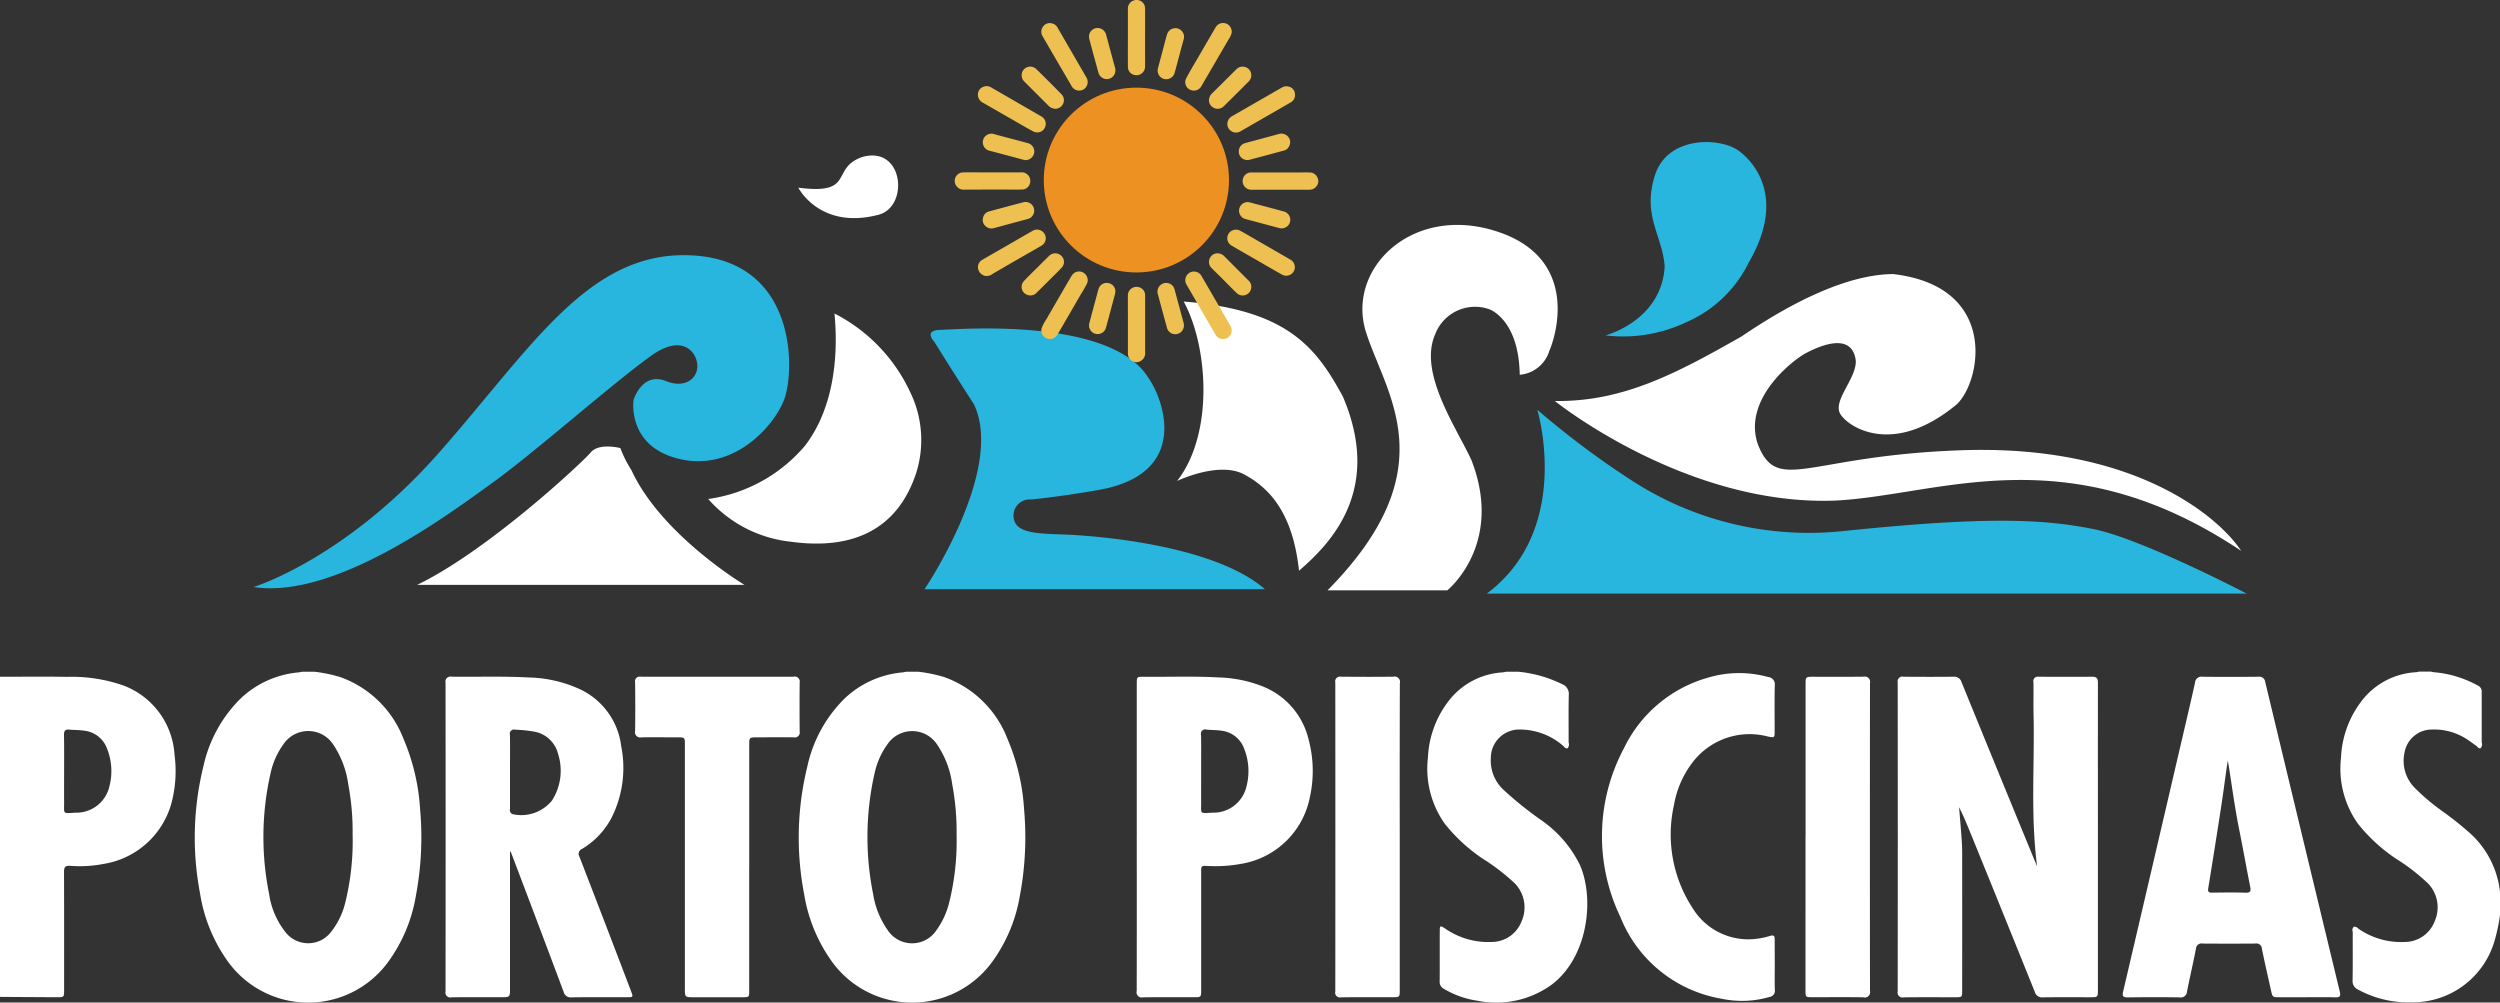 <svg xmlns="http://www.w3.org/2000/svg" id="Logo_Porto_Piscinas_Transparente" data-name="Logo Porto Piscinas Transparente" width="197" height="79" viewBox="0 0 197 79"><rect x="0" y="0" width="197" height="79" fill="#333333" stroke="none"/><defs><style> .cls-1 { fill: #fff; } .cls-1, .cls-2, .cls-4 { fill-rule: evenodd; } .cls-2 { fill: #29b6de; } .cls-3 { fill: #ee9123; } .cls-4 { fill: #eec051; } </style></defs><path class="cls-1" d="M318.755,63.931a11.46,11.46,0,0,1,2.063.425,8.343,8.343,0,0,1,4.975,4.859,16.64,16.64,0,0,1,1.31,5.542,24.835,24.835,0,0,1-.334,6.843,12.25,12.25,0,0,1-2.256,5.3,7.8,7.8,0,0,1-12.72-.37,12.534,12.534,0,0,1-2.031-5.139,23.458,23.458,0,0,1,.269-10.014,10.7,10.7,0,0,1,2.958-5.361,7.614,7.614,0,0,1,4.536-2.03c0.091-.01.181-0.034,0.272-0.051h0.958Zm3.032,12.81a20.055,20.055,0,0,0-.347-3.954,7.441,7.441,0,0,0-1.212-3.164,2.355,2.355,0,0,0-3.9.034,6.026,6.026,0,0,0-.981,2.158,22.691,22.691,0,0,0-.136,9.657,6.249,6.249,0,0,0,1.3,3,2.264,2.264,0,0,0,3.57-.03,5.94,5.94,0,0,0,1.132-2.345A20.234,20.234,0,0,0,321.787,76.74Zm44.561-12.81a11.46,11.46,0,0,1,2.063.425,8.343,8.343,0,0,1,4.975,4.859,16.64,16.64,0,0,1,1.31,5.542,24.835,24.835,0,0,1-.334,6.843,12.25,12.25,0,0,1-2.256,5.3,7.8,7.8,0,0,1-12.72-.37,12.534,12.534,0,0,1-2.031-5.139,23.459,23.459,0,0,1,.269-10.014,10.7,10.7,0,0,1,2.958-5.361,7.614,7.614,0,0,1,4.536-2.03c0.091-.01.181-0.034,0.272-0.051h0.958ZM369.38,76.8a20.219,20.219,0,0,0-.348-4.015,7.33,7.33,0,0,0-1.24-3.194,2.35,2.35,0,0,0-3.85.044,6.01,6.01,0,0,0-1,2.191,22.74,22.74,0,0,0-.133,9.657,6.682,6.682,0,0,0,1.121,2.781,2.3,2.3,0,0,0,3.872.021,6.245,6.245,0,0,0,1-2.191A20.125,20.125,0,0,0,369.38,76.8ZM294,64.329c1.756,0,3.512-.023,5.267.008a12.388,12.388,0,0,1,4.467.683,6.231,6.231,0,0,1,4.019,5.466,9.75,9.75,0,0,1-.129,3.32,6.63,6.63,0,0,1-5.47,5.272,9.788,9.788,0,0,1-2.618.149c-0.4-.033-0.493.116-0.491,0.49,0.012,3.088.007,6.177,0.007,9.265,0,0.6,0,.6-0.585.6q-2.233-.011-4.467-0.027V64.329Zm5.052,7.445c0,0.822-.006,1.643,0,2.465,0.008,0.881-.157.874,0.865,0.8a2.669,2.669,0,0,0,2.7-2.056,4.759,4.759,0,0,0-.186-3,2.155,2.155,0,0,0-1.751-1.4c-0.405-.064-0.821-0.052-1.231-0.09-0.323-.03-0.411.112-0.406,0.416C299.061,69.865,299.052,70.82,299.052,71.774Zm114.569-7.843a9.921,9.921,0,0,1,3.47.979,0.818,0.818,0,0,1,.529.857c-0.028,1.246-.008,2.493-0.012,3.739a0.462,0.462,0,0,1-.073.446c-0.164.091-.27-0.116-0.389-0.206a5.192,5.192,0,0,0-3.4-1.259,2.235,2.235,0,0,0-2.267,2.241,3.126,3.126,0,0,0,.961,2.474,27.972,27.972,0,0,0,2.974,2.4,9.286,9.286,0,0,1,3.056,3.5c1.213,2.67.683,7.355-2.243,9.522a7.444,7.444,0,0,1-5.8,1.234,7.114,7.114,0,0,1-2.652-.941,0.6,0.6,0,0,1-.329-0.578c0.012-1.326,0-2.652.007-3.978,0-.415.038-0.439,0.387-0.219a5.942,5.942,0,0,0,3.682,1.085A2.526,2.526,0,0,0,413.9,83.6a2.714,2.714,0,0,0-.511-2.968,16.334,16.334,0,0,0-2.584-1.99,13.381,13.381,0,0,1-2.947-2.718,7.5,7.5,0,0,1-1.335-5.237,7.823,7.823,0,0,1,1.51-4.291,5.791,5.791,0,0,1,4.394-2.413,1.771,1.771,0,0,0,.232-0.048h0.958ZM491,83.109a13.893,13.893,0,0,1-.46,2.131,6.71,6.71,0,0,1-6.526,4.742,8.257,8.257,0,0,1-4.212-1.009,0.721,0.721,0,0,1-.417-0.729c0.021-1.272.006-2.544,0.011-3.817a0.364,0.364,0,0,1,.083-0.4,0.4,0.4,0,0,1,.351.145,5.869,5.869,0,0,0,3.648,1.055,2.518,2.518,0,0,0,2.364-1.608,2.714,2.714,0,0,0-.482-2.972,15.882,15.882,0,0,0-2.611-2.017,13.343,13.343,0,0,1-2.943-2.719,7.487,7.487,0,0,1-1.334-5.2,7.845,7.845,0,0,1,1.515-4.328,5.793,5.793,0,0,1,4.392-2.411,1.786,1.786,0,0,0,.233-0.048h0.958a1.141,1.141,0,0,0,.193.046,8.608,8.608,0,0,1,3.45,1.03,0.531,0.531,0,0,1,.346.561c-0.006.066,0,.132,0,0.2,0,1.246,0,2.492,0,3.738a0.467,0.467,0,0,1-.071.447c-0.164.094-.264-0.12-0.389-0.2-0.211-.139-0.407-0.3-0.619-0.435a4.716,4.716,0,0,0-2.862-.823,2.182,2.182,0,0,0-2.138,1.8,3.02,3.02,0,0,0,.77,2.762,16.6,16.6,0,0,0,2.151,1.832,26.119,26.119,0,0,1,2.246,1.783A7.3,7.3,0,0,1,491,81.278v1.83Zm-36.474-3.833c-0.531-4.041-.189-8.035-0.282-12.018-0.02-.835.007-1.671-0.008-2.506a0.349,0.349,0,0,1,.415-0.425c1.41,0.008,2.821.011,4.231,0,0.411,0,.434.227,0.433,0.539q-0.006,5.509,0,11.018,0,6.543,0,13.087c0,0.612,0,.612-0.614.612-1.238,0-2.475-.012-3.712.008a0.589,0.589,0,0,1-.647-0.434q-2.512-6.235-5.047-12.462c-0.283-.7-0.57-1.4-0.921-2.085,0.062,0.739.128,1.478,0.182,2.218,0.032,0.436.062,0.873,0.062,1.31q0.007,5.45,0,10.9c0,0.545,0,.546-0.557.546-1.344,0-2.688-.009-4.031.006a0.392,0.392,0,0,1-.491-0.467q0.014-12.172,0-24.344a0.382,0.382,0,0,1,.472-0.453c1.3,0.011,2.608.013,3.912,0a0.6,0.6,0,0,1,.651.437q2.845,6.98,5.717,13.95C454.362,78.88,454.433,79.05,454.526,79.275ZM334.188,78.116V88.881c0,0.7,0,.7-0.722.7-1.291,0-2.582-.011-3.873.007a0.391,0.391,0,0,1-.484-0.474q0.012-12.155,0-24.309a0.4,0.4,0,0,1,.485-0.482c2.035,0.026,4.072-.049,6.106.064a10.135,10.135,0,0,1,4.084.965,5.721,5.721,0,0,1,3.169,4.457,8.739,8.739,0,0,1-.79,5.684,6.266,6.266,0,0,1-2.283,2.394,0.433,0.433,0,0,0-.215.636q2.04,5.268,4.05,10.548c0.195,0.51.2,0.51-.358,0.511-1.438,0-2.875-.01-4.312.008a0.571,0.571,0,0,1-.634-0.443q-2.03-5.42-4.088-10.83c-0.027-.071-0.056-0.14-0.084-0.21Zm0-6.311v2.943a0.335,0.335,0,0,0,.213.41,3.118,3.118,0,0,0,3.1-1.081,4.36,4.36,0,0,0,.476-3.668,2.364,2.364,0,0,0-1.917-1.763A10.713,10.713,0,0,0,334.6,68.5a0.33,0.33,0,0,0-.416.407C334.2,69.87,334.188,70.838,334.188,71.805ZM475.759,89.582h-2.116c-0.569,0-.569,0-0.694-0.568-0.241-1.087-.494-2.171-0.713-3.262a0.428,0.428,0,0,0-.511-0.4q-2.076.017-4.151,0a0.443,0.443,0,0,0-.536.421c-0.216,1.119-.477,2.228-0.7,3.346a0.491,0.491,0,0,1-.579.475c-1.37-.023-2.741-0.018-4.111,0-0.361,0-.426-0.113-0.348-0.445q2.281-9.754,4.551-19.511c0.376-1.613.76-3.224,1.117-4.842a0.507,0.507,0,0,1,.6-0.468q2.2,0.022,4.391,0a0.471,0.471,0,0,1,.545.428q2.927,12.2,5.872,24.387c0.078,0.323.032,0.46-.339,0.449C477.276,89.567,476.517,89.582,475.759,89.582Zm-6.2-18.656c-0.041.241-.07,0.38-0.089,0.521-0.151,1.062-.289,2.127-0.452,3.187q-0.49,3.181-1.009,6.358c-0.044.274,0.031,0.352,0.3,0.348,0.878-.011,1.757-0.023,2.634.005,0.388,0.013.443-.115,0.375-0.458-0.3-1.507-.568-3.021-0.871-4.527C470.089,74.594,469.861,72.807,469.557,70.926Zm-85.982,6.028q0-6.026,0-12.052c0-.57,0-0.578.58-0.572,1.955,0.02,3.911-.058,5.865.052a10.189,10.189,0,0,1,3.571.744,5.98,5.98,0,0,1,3.527,4.156,9.567,9.567,0,0,1,.1,4.529,6.616,6.616,0,0,1-5.474,5.269,11.115,11.115,0,0,1-2.579.158c-0.512-.024-0.515-0.012-0.515.488q0,4.634,0,9.267c0,0.588,0,.589-0.594.589-1.331,0-2.661-.013-3.992.008a0.407,0.407,0,0,1-.493-0.505Q383.584,83.019,383.575,76.954Zm5.073-5.212c0,0.835-.006,1.67,0,2.5,0.008,0.874-.158.868,0.872,0.795a2.666,2.666,0,0,0,2.7-2.062,4.766,4.766,0,0,0-.192-3,2.155,2.155,0,0,0-1.755-1.392c-0.392-.061-0.8-0.051-1.191-0.089a0.344,0.344,0,0,0-.44.423C388.66,69.859,388.648,70.8,388.648,71.742Zm45.2,15.325c0,0.65-.014,1.3.007,1.949a0.477,0.477,0,0,1-.4.54,7.8,7.8,0,0,1-3.828.138,10.461,10.461,0,0,1-7.952-6.458,14.705,14.705,0,0,1,.292-13.277,10.516,10.516,0,0,1,6.574-5.546,8.571,8.571,0,0,1,4.8-.061,0.57,0.57,0,0,1,.51.654c-0.029,1.193-.01,2.387-0.011,3.581,0,0.563,0,.55-0.548.447a5.65,5.65,0,0,0-5.965,2.1,7.623,7.623,0,0,0-1.418,3.3,10.6,10.6,0,0,0,1.485,8.154,5.143,5.143,0,0,0,4.825,2.41,6.131,6.131,0,0,0,1.288-.257c0.258-.071.337,0.011,0.335,0.259C433.847,85.687,433.851,86.376,433.852,87.066Zm-80.814-7.738q0,4.854,0,9.707c0,0.545,0,.547-0.552.547h-3.792c-0.723,0-.724,0-0.724-0.7V70.06c0-.119,0-0.239,0-0.358,0-.6,0-0.6-0.587-0.6-0.945,0-1.89-.011-2.834,0a0.417,0.417,0,0,1-.5-0.511c0.018-1.273.014-2.546,0-3.819a0.368,0.368,0,0,1,.436-0.448q6.028,0.01,12.056,0a0.391,0.391,0,0,1,.475.461q-0.019,1.929,0,3.859a0.389,0.389,0,0,1-.478.457c-0.945-.011-1.89,0-2.834,0-0.662,0-.663,0-0.663.641v9.588ZM404.3,76.983q0,6,0,12.009c0,0.589,0,.59-0.593.59-1.343,0-2.687-.01-4.03.007a0.376,0.376,0,0,1-.455-0.462q0.01-12.168,0-24.337a0.383,0.383,0,0,1,.459-0.466c1.37,0.012,2.74.017,4.11,0a0.428,0.428,0,0,1,.517.532Q404.289,70.918,404.3,76.983Zm31.98-.036V64.938c0-.607,0-0.608.625-0.609,1.317,0,2.634.01,3.95-.006a0.414,0.414,0,0,1,.5.5q-0.015,12.129,0,24.257a0.422,0.422,0,0,1-.533.507c-1.33-.02-2.661-0.007-3.991-0.008-0.554,0-.557,0-0.557-0.546V76.947Z" transform="translate(-294 -11)"></path><g><path class="cls-2" d="M313.982,57.258s7.223-2.2,14.624-10.6S340.484,30.6,348.682,31.134s7.949,9.214,7.1,11.381-4.022,5.637-8.221,4.656-3.635-4.656-3.635-4.656,0.682-2.28,2.6-1.466c1.52,0.585,2.484-.28,2.423-1.293s-1.192-2.569-3.807-.6c-3.074,2.23-9.019,7.5-12.374,9.915S320.421,58.242,313.982,57.258Zm52.872,0.172s6.351-9.4,3.894-14.571c-2-3.1-3.115-4.914-3.115-4.914s-0.9-.913.432-0.948,13.435-1.061,16.442,3.794c1.172,1.681,3.323,7.468-3.808,8.794-3.236.573-5.451,0.776-5.451,0.776a1.269,1.269,0,0,0-1.385,1.293c0.042,1.348,1.674,1.387,3.981,1.466s11.763,0.77,15.836,4.311H366.854Zm53.651-20s4.419-1.13,4.673-5.432C425,29.534,423.4,28.029,424.4,24.84s5.16-3,6.577-1.983c1.219,0.879,3.817,3.708.8,8.875a9.81,9.81,0,0,1-4.861,4.642A11.632,11.632,0,0,1,420.505,37.428Zm-5.365,5.863s0.036,0.12.091,0.34c0.427,1.728,1.976,9.626-4.072,14.144h59.882s-8.354-4.364-12.142-5.1-8.063-1.036-19.789.185A25.656,25.656,0,0,1,422.5,48.809,67.955,67.955,0,0,1,415.14,43.291Z" transform="translate(-294 -11)"></path><path class="cls-1" d="M326.875,57.086h25.787s-6.555-3.925-8.913-9.053a9.079,9.079,0,0,1-.865-1.724s-1.681-.441-2.336.345S332.421,54.41,326.875,57.086Zm22.933-6.764a10.083,10.083,0,0,0,6.49,3.363c5.04,0.7,8.5-1.065,9.922-5.49a8.62,8.62,0,0,0-.491-6.282,13.2,13.2,0,0,0-5.971-6.208c0.391,4.151-.371,7.894-2.336,10.432A12.191,12.191,0,0,1,349.808,50.321Zm7.1-24.532s1.673,3.3,6.23,2.156c2.542-.551,2.108-5.535-1.211-4.569C359.392,24.288,361.433,26.378,356.9,25.789Zm41.709,31.728h9.432s4.488-3.6,1.9-10.26c-1.155-2.525-4.206-6.881-2.856-9.915a3.357,3.357,0,0,1,4.24-1.983s2.347,0.749,2.423,5.173a2.68,2.68,0,0,0,2.337-1.9c0.426-.939,2.533-7.235-4.154-9.4s-11.866,2.973-10.3,7.932S408.062,47.935,398.612,57.517ZM386.757,48.9s3.28-1.585,5.278-.517,3.833,3.019,4.327,7.587c2.963-2.519,6.435-6.723,3.461-13.708-2.126-3.937-4.415-6.847-12.547-7.5C389.188,38.269,389.683,45.143,386.757,48.9ZM416.524,42.6s10.274,8.283,22.067,7.846c8.211-.392,18.255-5.242,32.017,3.966C468.82,51.7,462.133,46,448.542,46.481c-12.132.42-14.446,3.466-16.009-.431-1.259-3.555,2.706-6.668,3.808-7.242s3.6-1.657,3.894.6c0.077,1.418-1.86,3.176-1.212,4.225s4.2,3.368,9.173-.776c1.926-1.812,3.334-9.286-5.019-10.26-2.32.014-6.1,0.947-11.942,4.914C426.116,40.419,421.91,42.668,416.524,42.6Z" transform="translate(-294 -11)"></path><ellipse class="cls-3" cx="89.547" cy="14.188" rx="7.297" ry="7.281"></ellipse><path class="cls-4" d="M383.356,16.9a0.655,0.655,0,0,1-.478-0.639c-0.006-.9,0-1.806,0-2.709,0-.6,0-1.2,0-1.8A0.681,0.681,0,0,1,383.562,11a0.66,0.66,0,0,1,.67.675c0.006,0.952,0,1.9,0,2.857,0,0.556.006,1.113,0,1.669A0.684,0.684,0,0,1,383.356,16.9Zm4.539,1.212a0.654,0.654,0,0,1-.43-0.928c0.281-.536.594-1.055,0.9-1.579q0.707-1.22,1.418-2.436a0.679,0.679,0,0,1,1.262.461,1.528,1.528,0,0,1-.226.465q-1.075,1.852-2.154,3.7A0.664,0.664,0,0,1,387.9,18.115Zm-12.736,7.342a0.65,0.65,0,0,1-.633.483c-0.589.006-1.179,0-1.768,0q-1.375,0-2.751.005a0.7,0.7,0,0,1-.695-0.37,0.669,0.669,0,0,1,.6-0.988c0.583-.007,1.166,0,1.748,0,0.93,0,1.86,0,2.789,0A0.676,0.676,0,0,1,375.159,25.457Zm1.221-4.531a0.658,0.658,0,0,1-.939.443c-0.63-.335-1.244-0.7-1.863-1.053-0.7-.4-1.4-0.806-2.1-1.206a0.713,0.713,0,0,1-.42-0.631,0.644,0.644,0,0,1,.378-0.614,0.686,0.686,0,0,1,.693.043q1.959,1.129,3.914,2.262A0.654,0.654,0,0,1,376.38,20.926Zm15.565,4.16a0.662,0.662,0,0,1,.664-0.494c1.236,0,2.471,0,3.706,0,0.285,0,.571-0.007.857,0a0.662,0.662,0,0,1,.64.4,0.634,0.634,0,0,1-.082.7,0.662,0.662,0,0,1-.551.26q-1.927,0-3.855,0c-0.23,0-.46.007-0.69,0A0.679,0.679,0,0,1,391.945,25.086ZM391.6,29.122c0.087,0.044.195,0.094,0.3,0.152q1.893,1.091,3.785,2.186a0.676,0.676,0,1,1-.657,1.182c-0.748-.417-1.485-0.851-2.227-1.278-0.581-.335-1.165-0.662-1.741-1.006a0.668,0.668,0,0,1,.016-1.183A0.733,0.733,0,0,1,391.6,29.122Zm-11.914,4.153a8.678,8.678,0,0,1-.492.877q-0.931,1.614-1.871,3.223a0.678,0.678,0,0,1-1.249-.489,2.922,2.922,0,0,1,.358-0.69q0.9-1.566,1.813-3.127c0.072-.123.143-0.247,0.22-0.366a0.669,0.669,0,0,1,.868-0.239A0.689,0.689,0,0,1,379.684,33.275Zm4.052,0.352a0.66,0.66,0,0,1,.5.662c0,0.581,0,1.163,0,1.744q0,1.373,0,2.745a0.69,0.69,0,0,1-.353.669,0.643,0.643,0,0,1-.706-0.025,0.658,0.658,0,0,1-.3-0.583c0-.946,0-1.892,0-2.839,0-.557-0.006-1.113,0-1.67A0.679,0.679,0,0,1,383.736,33.627Zm-12.061-.881a0.7,0.7,0,0,1-.6-0.58,0.643,0.643,0,0,1,.316-0.684c0.719-.421,1.442-0.832,2.164-1.248,0.591-.341,1.182-0.685,1.775-1.024a0.691,0.691,0,0,1,1.05.386,0.676,0.676,0,0,1-.3.756c-0.67.391-1.347,0.771-2.019,1.159q-0.921.53-1.837,1.067A0.787,0.787,0,0,1,371.675,32.746Zm23.87-14.923a0.626,0.626,0,0,1,.492.544,0.657,0.657,0,0,1-.33.7c-0.5.292-1,.578-1.5,0.866q-1.227.706-2.454,1.411a0.684,0.684,0,0,1-.8-0.063,0.663,0.663,0,0,1-.2-0.739,0.709,0.709,0,0,1,.331-0.387q1.954-1.123,3.909-2.247A0.693,0.693,0,0,1,395.545,17.823Zm-18.636-4.974a0.629,0.629,0,0,1,.408.3l1.839,3.176c0.15,0.258.3,0.518,0.449,0.773a0.693,0.693,0,0,1-.218.947,0.683,0.683,0,0,1-.938-0.247q-1.145-1.963-2.287-3.926a0.679,0.679,0,0,1,.034-0.786A0.643,0.643,0,0,1,376.909,12.849Zm14.138,24.286a0.667,0.667,0,0,1-.559.565,0.638,0.638,0,0,1-.69-0.306c-0.542-.92-1.073-1.847-1.609-2.771q-0.341-.588-0.681-1.175a0.682,0.682,0,1,1,1.18-.681q1.128,1.941,2.253,3.884A0.671,0.671,0,0,1,391.047,37.136ZM389.3,18.7a0.757,0.757,0,0,1,.245-0.374c0.616-.61,1.234-1.219,1.847-1.832a0.694,0.694,0,0,1,1-.057,0.685,0.685,0,0,1-.012,1q-0.97.975-1.951,1.94a0.675,0.675,0,0,1-.839.09A0.652,0.652,0,0,1,389.3,18.7Zm-12.336.839a0.75,0.75,0,0,1-.358-0.226q-0.94-.94-1.881-1.879a0.693,0.693,0,0,1-.041-0.97,0.684,0.684,0,0,1,.972-0.024q1.01,0.989,2,2a0.659,0.659,0,0,1,.069.822A0.666,0.666,0,0,1,376.967,19.541Zm-5.491,8.584a0.635,0.635,0,0,1,.468-0.462q1.329-.364,2.662-0.712a0.682,0.682,0,1,1,.346,1.317c-0.863.233-1.727,0.462-2.59,0.7a0.7,0.7,0,0,1-.736-0.183A0.625,0.625,0,0,1,371.476,28.125Zm18.662,2.867a0.721,0.721,0,0,1,.364.228q0.931,0.934,1.866,1.867a0.681,0.681,0,1,1-.932.991c-0.381-.364-0.744-0.746-1.117-1.118-0.285-.284-0.576-0.563-0.858-0.85a0.672,0.672,0,0,1-.1-0.806A0.661,0.661,0,0,1,390.138,30.992ZM375,34.252a0.668,0.668,0,0,1-.319-1.1c0.375-.4.776-0.783,1.166-1.173q0.408-.407.818-0.812a0.682,0.682,0,0,1,.956-0.018,0.65,0.65,0,0,1,.057.92c-0.343.375-.712,0.725-1.071,1.084q-0.46.46-.924,0.916A0.664,0.664,0,0,1,375,34.252ZM392.14,23.591a0.662,0.662,0,0,1-.526-0.654,0.682,0.682,0,0,1,.519-0.664q1.295-.348,2.589-0.7a0.713,0.713,0,0,1,.77.188,0.649,0.649,0,0,1,.1.745,0.63,0.63,0,0,1-.426.359q-1.329.361-2.661,0.715A0.6,0.6,0,0,1,392.14,23.591Zm-10.271-6.863a0.678,0.678,0,0,1-1.3.036c-0.249-.9-0.5-1.8-0.733-2.7a0.684,0.684,0,0,1,.506-0.844,0.7,0.7,0,0,1,.822.522c0.228,0.855.461,1.709,0.693,2.563A0.728,0.728,0,0,1,381.869,16.727Zm5.4,20.1a0.679,0.679,0,0,1-1.314,0q-0.359-1.316-.713-2.634a0.69,0.69,0,0,1,.458-0.872,0.681,0.681,0,0,1,.858.5c0.237,0.864.47,1.73,0.705,2.6A0.756,0.756,0,0,1,387.272,36.826ZM385.6,15.056c0.122-.455.235-0.913,0.37-1.364a0.683,0.683,0,1,1,1.3.425c-0.159.573-.311,1.149-0.466,1.724-0.079.293-.154,0.588-0.238,0.88a0.681,0.681,0,1,1-1.315-.353c0.112-.438.233-0.874,0.351-1.312h0Zm-11.956,6.862c0.446,0.119.891,0.235,1.336,0.357a0.686,0.686,0,0,1,.525.681,0.706,0.706,0,0,1-.569.651,0.62,0.62,0,0,1-.295-0.02c-0.891-.238-1.78-0.48-2.672-0.71a0.681,0.681,0,1,1,.359-1.313C372.759,21.691,373.2,21.8,373.639,21.918Zm19.818,6.694c-0.439-.117-0.879-0.232-1.317-0.352a0.677,0.677,0,1,1,.346-1.309q1.327,0.349,2.652.707a0.681,0.681,0,0,1,.508.843,0.689,0.689,0,0,1-.871.462C394.335,28.848,393.9,28.729,393.457,28.612ZM381.51,35.49c-0.118.438-.233,0.876-0.354,1.312a0.68,0.68,0,1,1-1.313-.352q0.351-1.323.711-2.643a0.674,0.674,0,0,1,.835-0.49,0.667,0.667,0,0,1,.48.822c-0.113.451-.24,0.9-0.36,1.349h0Z" transform="translate(-294 -11)"></path></g></svg>
